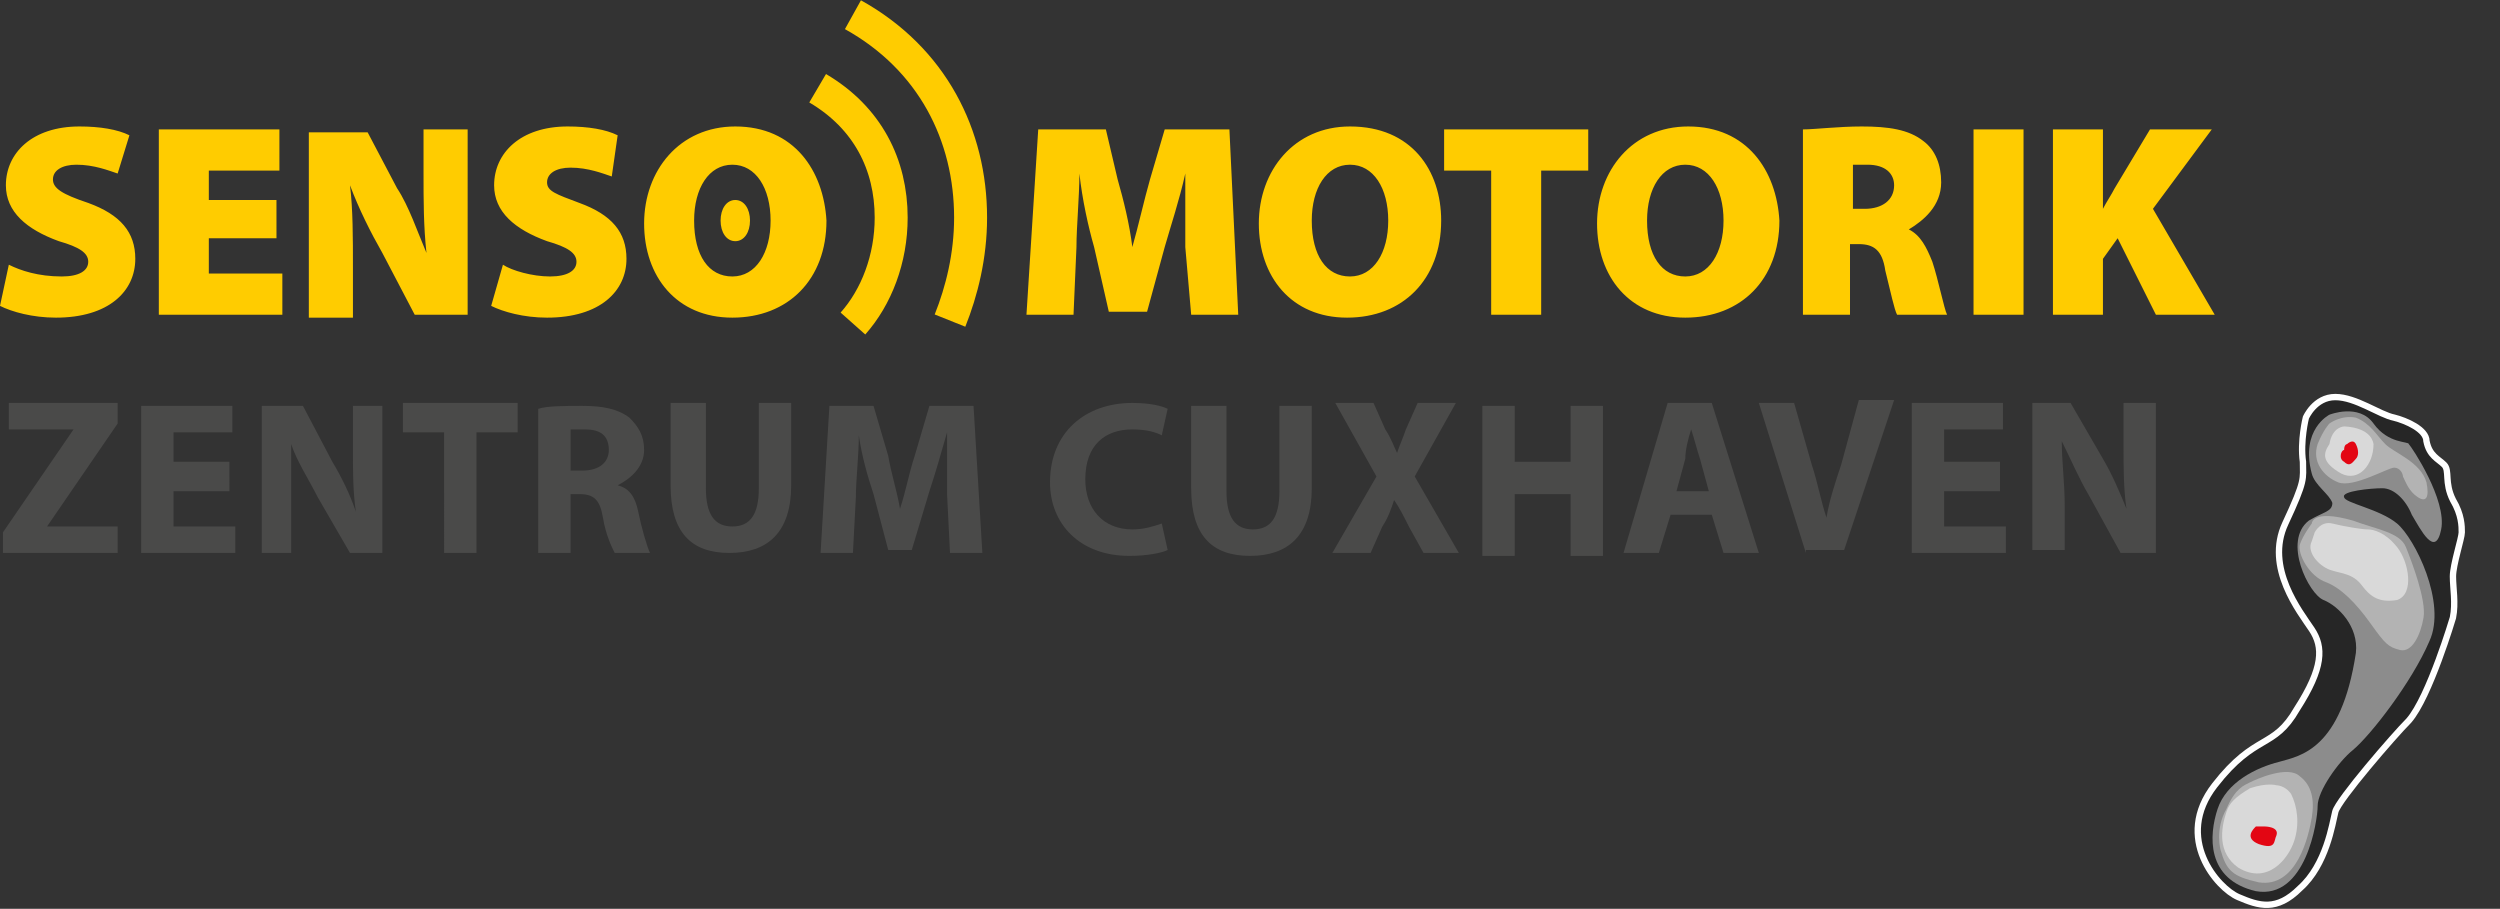 <?xml version="1.0" encoding="UTF-8"?> <svg xmlns="http://www.w3.org/2000/svg" xmlns:xlink="http://www.w3.org/1999/xlink" version="1.1" id="Ebene_1" x="0px" y="0px" viewBox="0 0 85 30.9" style="enable-background:new 0 0 85 30.9;" xml:space="preserve"><rect x="0" y="0" width="85" height="30.9" fill="#333333" stroke="none"/> <style type="text/css"> .st0{fill:#FFCC00;} .st1{fill:none;stroke:#FFCC00;stroke-width:1.121;} .st2{fill:#262626;} .st3{fill:none;stroke:#FFFFFF;stroke-width:0.216;stroke-miterlimit:10;} .st4{fill:#8C8C8C;} .st5{fill:#B3B3B3;} .st6{fill:#D9D9D9;} .st7{fill:#E30613;} .st8{fill:#4A4A49;} </style> <path class="st0" d="M25,6.8c0.3,0,0.5,0.3,0.5,0.7c0,0.4-0.2,0.7-0.5,0.7c-0.3,0-0.5-0.3-0.5-0.7C24.5,7.1,24.7,6.8,25,6.8"></path> <path class="st1" d="M32.3,10.9c0.4-1,0.7-2.2,0.7-3.5c0-2.8-1.3-5.4-4-6.9 M29,11c0.8-0.9,1.3-2.2,1.3-3.6c0-1.8-0.8-3.4-2.5-4.4"></path> <g> <path class="st2" d="M78.4,14.2c0,0,0.3-0.7,1-0.7c0.7,0,1.5,0.6,2,0.7c0.4,0.1,1.1,0.4,1.1,0.8c0.1,0.5,0.4,0.6,0.6,0.8 c0.2,0.2,0,0.6,0.3,1.2c0.3,0.5,0.3,0.9,0.3,1.1c0,0.2-0.3,1.1-0.3,1.5c0,0.4,0.1,0.9,0,1.4c0,0-0.8,2.7-1.5,3.5 c-0.5,0.5-2.4,2.7-2.5,3.1c-0.1,0.4-0.3,1.8-1.2,2.6c-0.8,0.8-1.4,0.6-2.1,0.3c-0.7-0.3-2.2-2-0.8-3.8c1.4-1.8,2-1.2,2.8-2.6 c0.9-1.4,0.9-2.1,0.5-2.7s-1.6-2.1-0.9-3.6c0.7-1.5,0.6-1.5,0.6-2.1C78.2,15,78.4,14.2,78.4,14.2"></path> <path class="st3" d="M78.4,14.2c0,0,0.3-0.7,1-0.7c0.7,0,1.5,0.6,2,0.7c0.4,0.1,1.1,0.4,1.1,0.8c0.1,0.5,0.4,0.6,0.6,0.8 c0.2,0.2,0,0.6,0.3,1.2c0.3,0.5,0.3,0.9,0.3,1.1c0,0.2-0.3,1.1-0.3,1.5c0,0.4,0.1,0.9,0,1.4c0,0-0.8,2.7-1.5,3.5 c-0.5,0.5-2.4,2.7-2.5,3.1c-0.1,0.4-0.3,1.8-1.2,2.6c-0.8,0.8-1.4,0.6-2.1,0.3c-0.7-0.3-2.2-2-0.8-3.8c1.4-1.8,2-1.2,2.8-2.6 c0.9-1.4,0.9-2.1,0.5-2.7s-1.6-2.1-0.9-3.6c0.7-1.5,0.6-1.5,0.6-2.1C78.2,15,78.4,14.2,78.4,14.2z"></path> <path class="st4" d="M79.2,14.1c0,0,1-0.4,1.5,0.3c0.5,0.7,1.2,0.6,1.2,0.7C82,15.2,83.2,17,83,18c-0.2,1-0.7,0-1-0.5 c-0.2-0.5-0.6-0.9-1-0.9c-0.4,0-1.4,0.1-1.3,0.3c0,0.2,1.2,0.4,1.8,0.9c0.6,0.5,1.7,2.7,1.1,4C82,23.2,80.6,25,80,25.5 c-0.5,0.4-1.2,1.4-1.2,1.9c0,0.5-0.4,3.2-2.1,2.9c-1.7-0.4-1.6-1.9-1.3-2.8c0.3-0.9,1.3-1.4,2.1-1.6c0.7-0.2,2.1-0.4,2.6-3.7 c0.1-0.9-0.6-1.6-1.1-1.8c-0.5-0.2-1.4-2-0.5-2.7c0.5-0.3,0.8-0.3,0.8-0.6c-0.1-0.3-0.6-0.6-0.7-1C78.2,14.6,79.2,14.1,79.2,14.1"></path> <path class="st5" d="M78.6,17.8c0,0,0-0.5,1.4-0.1c0.8,0.3,1.6,0.4,1.8,0.9c0.2,0.5,0.7,1.8,0.6,2.4c-0.1,0.6-0.4,1.2-0.8,1.1 c-0.4-0.1-0.5-0.2-1-0.9s-1-1.2-1.5-1.4c-0.6-0.2-1-1-0.9-1.3C78.3,18.2,78.6,17.8,78.6,17.8"></path> <path class="st6" d="M78.7,18.1c0,0,0.2-0.4,0.6-0.3c0.4,0.1,1,0.2,1.2,0.2c0.2,0,0.6,0.1,1,0.6c0.4,0.5,0.6,1.6,0,1.8 c-0.6,0.1-0.9-0.1-1.2-0.5c-0.3-0.4-0.7-0.4-1-0.5c-0.4-0.1-0.9-0.6-0.7-1"></path> <path class="st5" d="M79.2,14.4c0,0,0.4-0.3,0.9-0.2c0.5,0.2,0.7,0.6,1,0.9c0.3,0.3,1.2,0.6,1.4,1.3c0.1,0.5,0,0.7-0.3,0.5 c-0.3-0.2-0.4-0.5-0.5-0.7c0-0.1-0.1-0.3-0.3-0.3s-1.4,0.7-1.9,0.5c-0.5-0.2-0.9-0.7-0.7-1.3C79,14.6,79.2,14.4,79.2,14.4"></path> <path class="st6" d="M79.7,14.5c0,0,0.9,0,1,0.6c0,0.7-0.5,1.3-1.1,1c-0.7-0.4-0.6-0.7-0.4-1C79.3,14.5,79.7,14.5,79.7,14.5"></path> <path class="st7" d="M79.8,15.1c0,0,0.2-0.2,0.3,0s0.1,0.4,0,0.5c-0.1,0.1-0.2,0.3-0.4,0.1c-0.2-0.1-0.1-0.4,0-0.4 C79.7,15.1,79.8,15.1,79.8,15.1"></path> <path class="st5" d="M75.5,28.9c0.2,0.7,0.4,0.9,1.3,1.1c1.3,0.2,1.7-1.6,1.8-2.2c0.1-0.6,0-1.1-0.4-1.4c-0.4-0.4-1.5,0.1-1.7,0.2 c-0.2,0.1-0.5,0.2-0.8,0.9C75.3,28.2,75.5,28.9,75.5,28.9"></path> <path class="st6" d="M77.4,26.7c0,0,0.3,0,0.5,0.3c0.2,0.4,0.3,1,0.1,1.6c-0.2,0.6-0.9,1.5-1.9,0.9c-0.7-0.5-0.6-1.3-0.4-1.9 c0.1-0.3,0.3-0.5,0.8-0.8C77.1,26.6,77.4,26.7,77.4,26.7"></path> <path class="st7" d="M77,28.1c0,0,0.5,0,0.4,0.3c-0.1,0.2,0,0.5-0.6,0.3c-0.5-0.2-0.2-0.5-0.1-0.6C76.9,28.1,77,28.1,77,28.1"></path> </g> <path class="st0" d="M69.8,10.7h1.7V8.8L72,8.1l1.3,2.6h2l-2.1-3.6l2-2.7h-2.1l-1.2,2c-0.1,0.2-0.3,0.5-0.4,0.7h0V4.4h-1.7 M67.1,10.7h1.7V4.4h-1.7V10.7z M62.9,5.6c0.1,0,0.3,0,0.6,0c0.6,0,0.9,0.3,0.9,0.7c0,0.5-0.4,0.8-1,0.8h-0.4V5.6z M61.2,10.7h1.7 V8.3h0.3c0.5,0,0.8,0.2,0.9,0.9c0.2,0.8,0.3,1.3,0.4,1.5h1.7c-0.1-0.2-0.3-1.2-0.5-1.8c-0.2-0.5-0.4-0.9-0.8-1.1v0 C65.4,7.5,66,7,66,6.2c0-0.6-0.2-1.1-0.6-1.4c-0.5-0.4-1.2-0.5-2.1-0.5c-0.8,0-1.6,0.1-2,0.1V10.7z M57.3,5.6c0.8,0,1.3,0.8,1.3,1.9 c0,1.1-0.5,1.9-1.3,1.9c-0.8,0-1.3-0.7-1.3-1.9C56,6.4,56.5,5.6,57.3,5.6 M57.4,4.3c-1.9,0-3.1,1.5-3.1,3.3c0,1.8,1.1,3.2,3,3.2 c1.9,0,3.2-1.3,3.2-3.3C60.4,5.8,59.4,4.3,57.4,4.3 M50.7,10.7h1.7V5.8h1.6V4.4h-4.9v1.4h1.6V10.7z M45.9,5.6c0.8,0,1.3,0.8,1.3,1.9 c0,1.1-0.5,1.9-1.3,1.9c-0.8,0-1.3-0.7-1.3-1.9C44.6,6.4,45.1,5.6,45.9,5.6 M45.9,4.3c-1.9,0-3.1,1.5-3.1,3.3c0,1.8,1.1,3.2,3,3.2 c1.9,0,3.2-1.3,3.2-3.3C49,5.8,48,4.3,45.9,4.3 M40.5,10.7h1.6l-0.3-6.3h-2.2l-0.5,1.7c-0.2,0.7-0.4,1.6-0.6,2.3h0 c-0.1-0.8-0.3-1.6-0.5-2.3l-0.4-1.7h-2.3l-0.4,6.3h1.6l0.1-2.3c0-0.7,0.1-1.7,0.1-2.5h0c0.1,0.9,0.3,1.8,0.5,2.5l0.5,2.2H39l0.6-2.2 c0.2-0.7,0.5-1.6,0.7-2.5h0c0,1,0,1.8,0,2.5L40.5,10.7z M24.9,5.6c0.8,0,1.3,0.8,1.3,1.9c0,1.1-0.5,1.9-1.3,1.9 c-0.8,0-1.3-0.7-1.3-1.9C23.6,6.4,24.1,5.6,24.9,5.6 M25,4.3c-1.9,0-3.1,1.5-3.1,3.3c0,1.8,1.1,3.2,3,3.2c1.9,0,3.2-1.3,3.2-3.3 C28,5.8,27,4.3,25,4.3 M16.7,10.4c0.4,0.2,1.1,0.4,1.9,0.4c1.8,0,2.7-0.9,2.7-2c0-0.9-0.5-1.5-1.6-1.9c-0.8-0.3-1.1-0.4-1.1-0.7 c0-0.3,0.3-0.5,0.8-0.5c0.6,0,1.1,0.2,1.4,0.3L21,4.6c-0.4-0.2-1-0.3-1.7-0.3c-1.6,0-2.5,0.9-2.5,2c0,0.9,0.7,1.5,1.8,1.9 c0.7,0.2,1,0.4,1,0.7c0,0.3-0.3,0.5-0.9,0.5c-0.6,0-1.3-0.2-1.6-0.4L16.7,10.4z M12,10.7V9.1c0-1,0-2-0.1-2.8h0 c0.3,0.8,0.7,1.6,1.1,2.3l1.1,2.1h1.8V4.4h-1.5v1.5c0,0.9,0,1.8,0.1,2.7h0c-0.3-0.7-0.6-1.6-1-2.2l-1-1.9h-2v6.3H12z M9.3,6.8H7.1 v-1h2.4V4.4H5.4v6.3h4.2V9.3H7.1V8.1h2.3V6.8z M0,10.4c0.4,0.2,1.1,0.4,1.9,0.4c1.8,0,2.7-0.9,2.7-2c0-0.9-0.5-1.5-1.6-1.9 C2.1,6.6,1.8,6.4,1.8,6.1c0-0.3,0.3-0.5,0.8-0.5c0.6,0,1.1,0.2,1.4,0.3l0.4-1.3c-0.4-0.2-1-0.3-1.7-0.3c-1.6,0-2.5,0.9-2.5,2 c0,0.9,0.7,1.5,1.8,1.9c0.7,0.2,1,0.4,1,0.7c0,0.3-0.3,0.5-0.9,0.5C1.3,9.4,0.7,9.2,0.3,9L0,10.4z"></path> <path class="st8" d="M32.3,18.8h1.1l-0.3-5h-1.5l-0.5,1.7c-0.2,0.6-0.3,1.2-0.5,1.8h0c-0.1-0.6-0.3-1.2-0.4-1.8l-0.5-1.7h-1.5 l-0.3,5h1.1l0.1-1.9c0-0.6,0.1-1.4,0.1-2.1h0c0.1,0.7,0.3,1.4,0.5,2l0.5,1.9H31l0.6-2c0.2-0.6,0.4-1.3,0.6-2h0c0,0.7,0,1.5,0,2.1 L32.3,18.8z M22.8,13.7v2.8c0,1.6,0.7,2.3,2,2.3c1.3,0,2.1-0.7,2.1-2.3v-2.8h-1.1v2.9c0,0.9-0.3,1.3-0.9,1.3c-0.6,0-0.9-0.4-0.9-1.3 v-2.9H22.8z M19.4,14.6c0.1,0,0.2,0,0.5,0c0.5,0,0.8,0.2,0.8,0.7c0,0.4-0.3,0.7-0.9,0.7h-0.4V14.6z M18.3,18.8h1.1v-2h0.3 c0.5,0,0.7,0.2,0.8,0.8c0.1,0.6,0.3,1,0.4,1.2h1.2c-0.1-0.2-0.3-0.9-0.4-1.4c-0.1-0.5-0.3-0.8-0.7-0.9v0c0.4-0.2,0.9-0.6,0.9-1.2 c0-0.5-0.2-0.8-0.5-1.1c-0.4-0.3-0.9-0.4-1.6-0.4c-0.6,0-1.2,0-1.5,0.1V18.8z M15.1,18.8h1.1v-4.1h1.4v-1h-3.9v1h1.4V18.8z M9.9,18.8v-1.5c0-0.8,0-1.5,0-2.2l0,0c0.2,0.6,0.6,1.2,0.9,1.8l1.1,1.9H13v-5h-1v1.5c0,0.8,0,1.4,0.1,2.1h0 c-0.2-0.6-0.5-1.2-0.8-1.7l-1-1.9H8.9v5H9.9z M7.8,15.7H5.9v-1h2v-0.9H4.8v5H8v-0.9H5.9v-1.2h1.9V15.7z M0.1,18.8H4v-0.9H1.6v0 L4,14.4v-0.7H0.3v0.9h2.2v0l-2.4,3.5V18.8z"></path> <g> <path class="st8" d="M39.7,18.7c-0.2,0.1-0.7,0.2-1.3,0.2c-1.7,0-2.7-1.1-2.7-2.5c0-1.7,1.2-2.7,2.8-2.7c0.6,0,1,0.1,1.2,0.2 l-0.2,0.9c-0.2-0.1-0.5-0.2-1-0.2c-0.9,0-1.6,0.5-1.6,1.7c0,1,0.6,1.7,1.6,1.7c0.4,0,0.7-0.1,1-0.2L39.7,18.7z"></path> <path class="st8" d="M41.7,13.8v2.9c0,0.9,0.3,1.3,0.9,1.3c0.6,0,0.9-0.4,0.9-1.3v-2.9h1.1v2.8c0,1.6-0.8,2.3-2.1,2.3 c-1.3,0-2-0.7-2-2.3v-2.8H41.7z"></path> <path class="st8" d="M48.4,18.8l-0.5-0.9c-0.2-0.4-0.3-0.6-0.5-0.9h0c-0.1,0.3-0.2,0.6-0.4,0.9l-0.4,0.9h-1.3l1.5-2.6l-1.4-2.5h1.3 l0.4,0.9c0.2,0.3,0.3,0.6,0.4,0.8h0c0.1-0.3,0.2-0.5,0.3-0.8l0.4-0.9h1.3l-1.4,2.5l1.5,2.6H48.4z"></path> <path class="st8" d="M51.5,13.8v1.9h1.9v-1.9h1.1v5.1h-1.1v-2.1h-1.9v2.1h-1.1v-5.1H51.5z"></path> <path class="st8" d="M56.8,17.5l-0.4,1.3h-1.2l1.5-5.1h1.5l1.6,5.1h-1.2l-0.4-1.3H56.8z M58.1,16.7l-0.3-1.1 c-0.1-0.3-0.2-0.7-0.3-1h0c-0.1,0.3-0.2,0.7-0.2,1L57,16.7H58.1z"></path> <path class="st8" d="M61.4,18.8l-1.6-5.1H61l0.6,2.1c0.2,0.6,0.3,1.2,0.5,1.8h0c0.1-0.6,0.3-1.2,0.5-1.8l0.6-2.2h1.2l-1.7,5.1H61.4 z"></path> <path class="st8" d="M68,16.7h-1.9v1.2h2.1v0.9H65v-5.1h3.1v0.9h-2v1.1H68V16.7z"></path> <path class="st8" d="M69.1,18.8v-5.1h1.3l1.1,1.9c0.3,0.5,0.6,1.2,0.8,1.7h0c-0.1-0.7-0.1-1.4-0.1-2.1v-1.5h1.1v5.1h-1.2l-1.1-2 c-0.3-0.5-0.6-1.2-0.9-1.8h0c0,0.7,0.1,1.4,0.1,2.2v1.5H69.1z"></path> </g> </svg> 